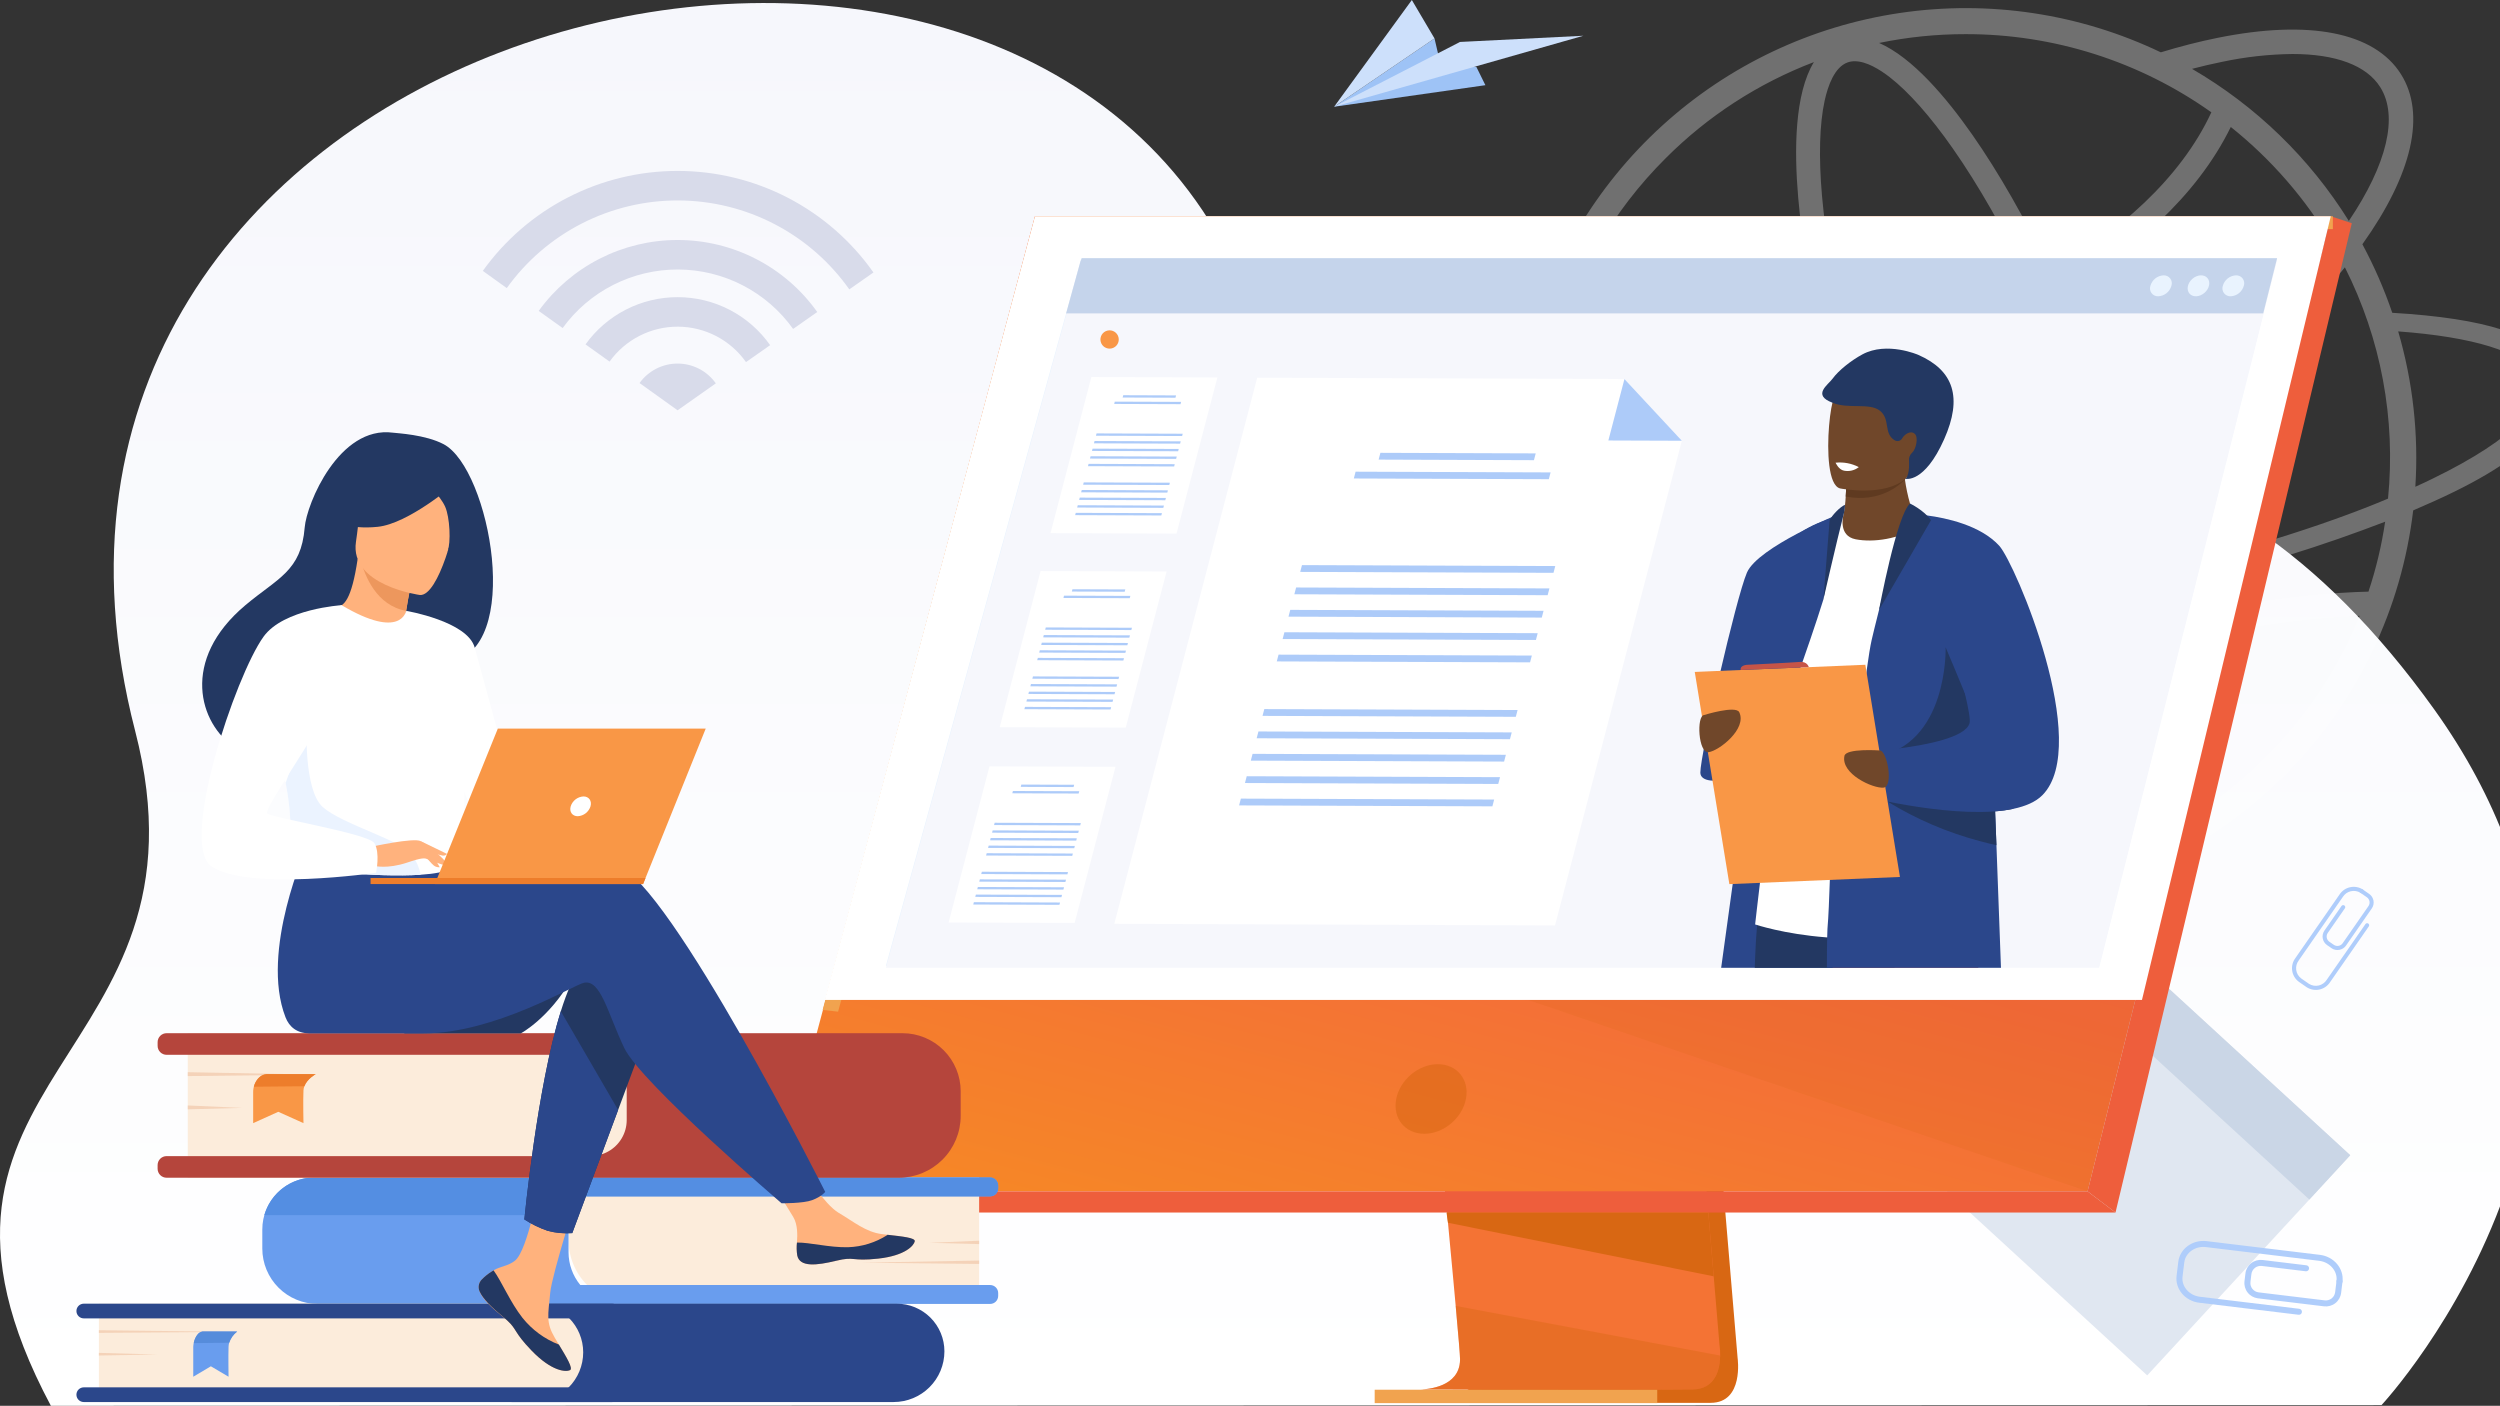 <svg xmlns="http://www.w3.org/2000/svg" width="674" height="379" viewBox="0 0 674 379" fill="none"><rect x="0" y="0" width="674" height="379" fill="#333333" stroke="none"/><path d="M642.054 378.814C642.054 378.814 726.091 288.755 656.266 191.252C594.312 104.741 522.081 110.655 469.086 145.761C446.514 160.712 381.439 147.602 326.051 59.577C250.518 -60.47 -11.308 12.339 36.431 197.033C59.53 286.41 -33.879 289.659 13.715 379L642.054 378.814Z" fill="url(#paint0_linear_911_4337)"></path><path d="M519.417 316.175L578.89 370.809L633.626 311.447L574.153 256.814L519.417 316.175Z" fill="#E0E7F1"></path><path d="M563.129 268.769L622.602 323.403L633.626 311.447L574.153 256.814L563.129 268.769Z" fill="#CAD6E6"></path><g style="mix-blend-mode:lighten"><path d="M400.462 22.967L359.681 28.773L386.744 10.362L388.12 16.264L398.04 18.059L400.462 22.967Z" fill="#9EC3F6"></path><path d="M359.681 28.773L393.617 11.31L426.878 9.639L359.681 28.773Z" fill="#CDE0FB"></path><path d="M386.744 10.363L359.681 28.774L380.631 0L386.744 10.363Z" fill="#CDE0FB"></path></g><path d="M172.419 103.269L182.676 110.617L192.987 103.349C191.826 101.708 190.289 100.368 188.503 99.441C186.718 98.514 184.736 98.026 182.724 98.018C180.711 98.01 178.726 98.483 176.933 99.396C175.141 100.31 173.593 101.638 172.419 103.269Z" fill="#D8DBEA"></path><path d="M182.676 80.113C187.571 80.112 192.394 81.288 196.737 83.541C201.081 85.795 204.816 89.058 207.629 93.057L201.119 97.619C199.046 94.68 196.298 92.279 193.105 90.618C189.911 88.957 186.366 88.083 182.764 88.07C179.163 88.057 175.612 88.906 172.406 90.544C169.201 92.182 166.435 94.563 164.341 97.487L157.857 92.846C160.681 88.906 164.406 85.696 168.723 83.481C173.039 81.267 177.822 80.112 182.676 80.113Z" fill="#D8DBEA"></path><path d="M182.676 46.082C193.033 46.079 203.238 48.565 212.429 53.329C221.62 58.094 229.526 64.998 235.479 73.456L228.97 78.018C223.765 70.639 216.864 64.612 208.847 60.44C200.829 56.268 191.928 54.074 182.886 54.04C173.845 54.007 164.927 56.134 156.878 60.246C148.83 64.358 141.885 70.333 136.624 77.673L130.167 73.032C136.138 64.693 144.018 57.897 153.151 53.209C162.284 48.522 172.406 46.078 182.676 46.082Z" fill="#D8DBEA"></path><path d="M182.676 64.703C190.05 64.7 197.318 66.462 203.869 69.84C210.421 73.218 216.066 78.115 220.331 84.118L213.822 88.68C210.298 83.746 205.649 79.719 200.258 76.933C194.867 74.147 188.889 72.682 182.818 72.659C176.747 72.635 170.758 74.055 165.345 76.799C159.933 79.544 155.253 83.535 151.692 88.442L145.233 83.826C149.509 77.905 155.134 73.083 161.644 69.758C168.154 66.433 175.363 64.7 182.676 64.703Z" fill="#D8DBEA"></path><path opacity="0.3" d="M395.447 147.85L404.851 147.635C401.829 151.544 401.151 155.144 403.032 158.191C404.913 161.299 409.418 163.853 416.136 165.792C407.689 143.137 406.216 118.478 411.907 94.982C417.598 71.485 430.194 50.222 448.077 33.92C465.96 17.618 488.316 7.021 512.275 3.49C536.234 -0.042 560.704 3.652 582.545 14.099L582.561 14.106C587.785 12.515 592.873 11.211 597.782 10.218C622.562 5.199 640.148 8.668 647.292 19.986C654.09 30.754 650.391 46.956 636.9 65.854L636.905 65.863C640.092 71.787 642.784 77.963 644.953 84.329C670.298 85.837 683.864 90.289 688.798 98.352C694.533 107.739 686.701 120.336 661.634 132.585C658.181 134.277 654.481 135.939 650.595 137.601C647.467 164.069 635.689 188.771 617.083 207.887C598.477 227.002 574.079 239.466 547.663 243.352C521.246 247.237 494.284 242.327 470.944 229.381C447.604 216.435 429.188 196.174 418.544 171.732C406.18 169.177 398.04 165.176 394.799 159.883C392.548 156.221 392.826 152.159 395.447 147.85ZM424.461 167.7C432.693 169.177 442.961 170.039 454.956 170.163C473.567 170.389 494.943 168.925 517.468 165.959C515.573 161.841 513.717 157.614 511.902 153.28C505.273 155.521 498.512 157.355 491.658 158.773C485.013 160.187 478.242 160.939 471.448 161.016C457.297 161.016 447.158 156.938 442.15 149.005C441.326 147.698 440.65 146.304 440.136 144.848H447.35C447.469 145.067 447.598 145.281 447.729 145.495C451.449 151.388 459.76 154.432 471.431 154.43C477.792 154.352 484.129 153.645 490.35 152.319C496.798 150.985 503.16 149.268 509.402 147.175C507.666 142.837 505.981 138.422 504.346 133.928C499.949 121.826 496.184 109.83 493.139 98.31C468.46 101.941 442.678 102.051 417.91 100.186C416.336 107.829 415.547 115.611 415.554 123.414C415.52 138.623 418.549 153.683 424.462 167.7H424.461ZM574.754 227.799C578.262 226.529 580.043 221.502 580.92 217.509C582.305 211.198 582.555 202.336 581.644 191.879C581.183 186.59 580.442 180.966 579.446 175.084C564.948 178.951 550.749 183.855 536.958 189.759C540.082 195.135 543.24 200.12 546.398 204.638C552.415 213.248 558.301 219.89 563.415 223.846C566.65 226.35 571.245 229.068 574.754 227.799H574.754ZM533.78 184.134C548.217 177.917 563.096 172.775 578.293 168.749C577.762 166.018 577.179 163.243 576.547 160.421C572.355 161.372 568.107 162.291 563.801 163.179C551.206 165.75 538.642 167.933 526.343 169.699C528.777 174.728 531.256 179.539 533.78 184.134ZM561.023 158.624C565.889 157.624 570.681 156.582 575.398 155.496C573.179 146.281 570.453 136.673 567.271 126.884C550.731 137.033 533.909 145.289 517.984 151.148C519.982 155.91 522.031 160.542 524.131 165.046C536.226 163.311 548.604 161.163 561.023 158.621V158.624ZM601.421 34.231C592.227 53.033 574.509 68.523 555.441 78.799C560.06 88.846 564.46 99.569 568.505 110.703C569.259 112.778 569.994 114.85 570.71 116.919C594.874 101.219 615.333 83.204 628.753 65.77L628.759 65.763C621.653 53.674 612.387 42.987 601.421 34.231ZM498.097 16.834C494.588 18.104 492.807 23.13 491.931 27.122C490.546 33.434 490.296 42.295 491.207 52.753C492.205 64.201 494.501 77.201 497.919 91.045C514.724 88.159 531.517 83.401 546.979 75.91C540.389 62.194 533.421 49.961 526.454 39.993C520.438 31.384 514.551 24.742 509.438 20.785C506.768 18.721 503.176 16.511 500.031 16.511C499.372 16.505 498.718 16.614 498.097 16.834ZM499.518 97.283C502.484 108.421 506.137 120.024 510.394 131.74C512.035 136.255 513.731 140.694 515.482 145.057C531.472 139.197 548.443 130.816 565.129 120.463C564.266 117.947 563.376 115.423 562.457 112.893C558.503 102.009 554.212 91.534 549.71 81.725C533.961 89.343 516.901 94.26 499.518 97.283ZM449.067 42.659C434.834 56.818 424.603 74.48 419.408 93.855C445.779 95.78 469.944 95.175 491.545 92.055C488.117 78.076 485.809 64.925 484.797 53.309C483.681 40.483 483.816 25.29 489.026 16.738C474.022 22.465 460.403 31.299 449.067 42.659ZM529.943 9.206C522.102 9.198 514.281 9.994 506.603 11.581C515.593 15.485 524.768 26.353 531.732 36.319C538.861 46.518 545.979 59.001 552.701 72.974C570.846 63.135 587.985 48.047 596.178 30.277C576.836 16.542 553.681 9.176 529.943 9.206ZM641.712 23.494C637.992 17.601 629.68 14.559 618.01 14.559C611.649 14.637 605.311 15.344 599.09 16.67C596.439 17.206 593.734 17.837 590.976 18.561H590.969C608.203 28.574 622.715 42.649 633.238 59.554L633.243 59.564C643.553 44.281 646.653 31.321 641.712 23.494ZM632.184 72.08V72.074C618.052 89.704 597.223 107.727 572.886 123.358C576.337 133.841 579.281 144.143 581.658 154.017C601.836 149.144 625.289 142.252 643.811 134.431C645.939 112.968 641.906 91.342 632.184 72.08ZM656.018 128.953C677.879 118.305 687.869 108.026 683.398 100.732C679.791 94.823 666.656 90.822 646.552 89.346C650.519 102.934 652.084 117.107 651.177 131.232C652.845 130.493 654.448 129.723 656.021 128.954L656.018 128.953ZM582.805 158.965C583.429 161.741 584.004 164.476 584.531 167.169C585.934 166.83 587.338 166.5 588.743 166.179C612.474 160.788 630.28 159.691 638.537 159.506C640.582 153.363 642.088 147.055 643.037 140.652C626.872 146.856 608.673 152.81 582.808 158.962L582.805 158.965ZM636.145 166.019C627.342 166.372 611.019 167.704 590.17 172.44C588.678 172.779 587.187 173.132 585.698 173.497C586.771 179.747 587.563 185.714 588.054 191.325C588.98 201.955 589.046 214.212 586.075 222.965C608.741 210.186 626.394 190.11 636.148 166.02L636.145 166.019ZM564.635 232.279C556.172 227.852 547.668 217.683 541.12 208.313C537.741 203.48 534.366 198.132 531.034 192.358C511.685 201.122 493.249 211.768 475.992 224.142C489.476 231.332 504.266 235.756 519.49 237.154C534.713 238.551 550.063 236.894 564.635 232.279ZM449.067 204.169C455.335 210.451 462.32 215.976 469.878 220.633C488.005 207.394 507.439 196.037 527.877 186.737C525.087 181.635 522.338 176.246 519.654 170.62C502.166 172.997 484.563 174.436 466.921 174.933C462.667 175.057 458.535 175.057 454.527 175.025C445.308 174.985 436.102 174.368 426.961 173.179C432.53 184.677 440.003 195.154 449.067 204.169Z" fill="white"></path><path d="M451.661 166.768L468.457 366.101C468.457 366.101 470.217 378.184 461.212 378.205C446.406 378.241 387.52 378.205 387.52 378.205C387.52 378.205 398.663 375.691 398.528 370.031C398.369 363.36 378.897 164.883 378.897 164.883L451.661 166.768Z" fill="#D86713"></path><path d="M382.742 374.589C385.656 374.598 441.898 374.775 456.316 374.589C462.6 374.511 463.701 369.013 463.755 365.454C463.774 364.461 463.711 363.469 463.564 362.487L463.13 357.305L462.014 344.1L461.029 332.432L459.766 317.441L458.701 304.787L446.77 163.15L374.005 161.265C374.005 161.265 382.206 244.327 388.007 304.79C388.655 311.527 389.271 317.986 389.84 324.015C390.026 325.941 390.204 327.821 390.375 329.655C390.913 335.376 391.405 340.629 391.832 345.267C392.058 347.712 392.266 349.983 392.452 352.064C393.193 360.218 393.627 365.425 393.63 366.415C393.635 366.956 393.588 367.497 393.489 368.029C392.296 374.381 383.835 374.589 382.742 374.589Z" fill="#F47334"></path><path d="M628.373 58.299L587.461 222.325L581.86 244.788L562.805 321.188H208.799L279.031 58.299H628.373Z" fill="url(#paint1_linear_911_4337)"></path><path d="M628.373 58.299L634.043 60.186L570.342 326.895L562.804 321.189L628.373 58.299Z" fill="#EE5E3C"></path><path d="M570.343 326.895H218.515L208.799 321.189H562.804L570.343 326.895Z" fill="#EE5E3C"></path><path d="M446.791 374.669H370.615V378.282H446.791V374.669Z" fill="#F1A34F"></path><path d="M225.949 272.747L283.39 61.775H628.939V58.299H279.033L221.784 272.28L225.949 272.747Z" fill="#F1A34F"></path><path d="M389.98 326.894L390.373 329.656L462.013 344.102L461.029 332.435L460.561 326.893L389.98 326.894Z" fill="#D86713"></path><path opacity="0.4" d="M382.742 374.59C385.656 374.598 441.898 374.775 456.316 374.59C462.6 374.512 463.702 369.014 463.756 365.455L392.454 352.065C393.194 360.219 393.628 365.425 393.632 366.416C393.637 366.957 393.59 367.497 393.491 368.029C392.296 374.384 383.837 374.59 382.742 374.59Z" fill="#D86713"></path><path opacity="0.17" d="M407.295 267.97L562.804 321.187L581.86 244.787L407.295 267.97Z" fill="#D86713"></path><path d="M628.373 58.299H279.032L222.35 269.579H577.476L628.373 58.299Z" fill="white"></path><path opacity="0.52" d="M376.417 296.288C377.425 291.106 382.452 286.905 387.644 286.905C392.835 286.905 396.225 291.106 395.216 296.288C394.207 301.469 389.181 305.67 383.989 305.67C378.797 305.67 375.408 301.469 376.417 296.288Z" fill="#D86713"></path><path d="M238.825 260.423H565.916L602.96 113.136L605.798 101.842L608.222 92.207L610.16 84.494L613.903 69.616H291.526L291.301 70.435L287.42 84.494L285.29 92.207L282.624 101.842L279.504 113.136L238.825 260.423Z" fill="#E9F3FE"></path><path d="M238.825 260.927H565.916L602.96 113.64L605.798 102.345L608.222 92.711L610.16 84.997L613.903 70.12H291.526L291.301 70.936L287.42 84.995L285.29 92.709L282.624 102.343L279.504 113.638L238.825 260.927Z" fill="#F6F7FC"></path><path d="M287.42 84.496H610.16L613.902 69.618H291.652L291.303 70.436L287.42 84.496Z" fill="#C5D4EB"></path><path d="M604.932 77.056C605.045 76.726 605.076 76.374 605.022 76.03C604.967 75.686 604.829 75.361 604.62 75.082C604.41 74.803 604.136 74.58 603.82 74.432C603.504 74.284 603.156 74.215 602.808 74.232C601.996 74.272 601.218 74.566 600.583 75.073C599.949 75.58 599.491 76.274 599.274 77.056C599.161 77.385 599.13 77.737 599.184 78.082C599.239 78.426 599.377 78.751 599.586 79.03C599.796 79.308 600.07 79.531 600.386 79.68C600.702 79.828 601.049 79.897 601.398 79.88C602.21 79.84 602.988 79.546 603.623 79.038C604.257 78.531 604.715 77.838 604.932 77.056Z" fill="#E9F3FE"></path><path d="M595.106 74.939C594.193 73.906 592.377 74.017 591.051 75.186C589.724 76.355 589.39 78.14 590.303 79.172C591.216 80.205 593.032 80.094 594.358 78.925C595.685 77.755 596.019 75.971 595.106 74.939Z" fill="#E9F3FE"></path><path d="M585.408 77.056C585.521 76.726 585.552 76.374 585.497 76.03C585.443 75.686 585.305 75.361 585.096 75.082C584.886 74.803 584.611 74.58 584.296 74.432C583.98 74.284 583.632 74.215 583.284 74.232C582.472 74.272 581.694 74.566 581.059 75.073C580.425 75.58 579.967 76.274 579.75 77.056C579.637 77.385 579.606 77.737 579.66 78.082C579.715 78.426 579.853 78.751 580.062 79.03C580.272 79.308 580.546 79.531 580.862 79.68C581.178 79.828 581.525 79.897 581.874 79.88C582.686 79.84 583.464 79.546 584.098 79.038C584.733 78.531 585.191 77.838 585.408 77.056Z" fill="#E9F3FE"></path><path d="M464.024 260.927H496.366C496.676 258.404 496.95 255.737 497.195 252.955C497.629 247.965 497.961 242.597 498.206 237.013C498.266 235.725 498.319 234.425 498.365 233.115C498.427 231.449 498.481 229.765 498.528 228.071C498.607 225.196 498.669 222.287 498.714 219.362C498.717 219.362 498.717 219.353 498.717 219.351C498.774 215.621 498.802 211.863 498.81 208.124C498.813 207.19 498.813 206.257 498.81 205.325C498.81 204.447 498.81 203.575 498.805 202.703C498.777 194.65 498.655 186.751 498.483 179.406C498.111 163.156 497.508 149.614 497.187 143.104C497.057 140.432 496.973 138.947 496.973 138.947C496.973 138.947 496.967 138.947 496.964 138.947C496.891 138.958 496.401 139.048 495.628 139.234C495.061 139.372 494.343 139.56 493.526 139.811C492.787 140.033 491.976 140.306 491.116 140.632C491.115 140.631 491.113 140.631 491.112 140.631C491.111 140.631 491.109 140.631 491.108 140.632C489.545 141.221 488.038 141.947 486.604 142.803L486.536 142.836C484.118 144.333 481.94 146.317 480.945 148.935C480.091 151.163 478.093 163.118 475.675 179C475.608 179.453 475.54 179.909 475.469 180.37C474.193 188.804 472.812 198.266 471.425 207.929C469.957 218.168 468.488 228.627 467.138 238.318C465.988 246.629 464.92 254.375 464.024 260.927Z" fill="#2B478B"></path><path d="M473.082 260.927H510.729C511.45 257.827 512.127 254.837 512.727 252.033C514.381 244.303 515.469 237.968 515.41 234.564C515.415 233.849 515.269 233.14 514.981 232.485C514.694 231.83 514.272 231.242 513.742 230.761C512.953 230.063 512.038 229.524 511.045 229.171C507.869 227.968 503.306 227.77 498.529 228.074C496.905 228.175 495.26 228.333 493.636 228.529C487.823 229.273 482.061 230.373 476.383 231.823C476.383 231.823 475.825 234.065 475.171 237.984C474.675 240.923 474.129 244.811 473.72 249.402C473.483 252.068 473.292 254.974 473.184 258.071C473.151 259.003 473.119 259.958 473.082 260.927Z" fill="#233862"></path><path d="M490.468 234.609L490.84 237.324L492.663 250.504L492.973 252.754L494.103 260.926H533.336C533.64 255.525 533.922 250.262 533.976 245.674C533.982 245.165 533.984 244.667 533.984 244.178C533.984 237.269 533.376 232.147 531.392 230.853C529.143 229.388 521.683 229.789 513.738 230.76C512.947 230.855 512.149 230.96 511.352 231.069C506.721 231.688 502.088 232.459 498.362 233.12C496.429 233.463 494.741 233.779 493.427 234.029C491.575 234.381 490.468 234.609 490.468 234.609Z" fill="#C65447"></path><path d="M533.987 145.74C533.987 145.74 512.433 131.829 496.975 138.944C494.512 140.077 491.702 143.241 489.69 145.453C484.102 151.599 473.183 249.229 473.183 249.229C473.183 249.229 504.181 259.708 533.989 245.673L533.987 145.74Z" fill="white"></path><path d="M495.747 138.59C495.747 138.59 473.924 147.516 470.971 154.374C468.018 161.232 458.411 203.346 458.411 208.284C458.411 213.222 475.135 209.389 477.827 201.424C480.063 194.81 487.604 174.491 491.581 161.64L495.747 138.59Z" fill="#2B478B"></path><path d="M500.28 145.391C505.043 146.324 512.04 145.33 517.163 141.96C515.392 137.914 514.182 133.646 513.567 129.274C513.548 129.124 513.533 128.979 513.518 128.841C513.389 127.877 513.369 126.901 513.459 125.933H501.142C501.142 125.933 497.775 127.469 497.775 128.532C497.775 129.1 497.77 129.643 497.76 130.162C497.735 131.575 497.678 132.809 497.605 133.869C497.524 135.574 497.313 137.27 496.974 138.943C496.974 138.943 495.47 144.45 500.28 145.391Z" fill="#70472A"></path><path d="M497.604 133.869C506.934 135.669 512.35 130.58 513.565 129.275C513.737 129.089 513.826 128.977 513.826 128.977C513.727 128.928 513.624 128.884 513.516 128.839C510.044 127.436 502.162 128.551 497.76 130.162C497.735 131.576 497.678 132.808 497.604 133.869Z" fill="#5F3A20"></path><path d="M516.609 123.913C514.942 132.869 503.364 132.577 498.361 132.012C496.953 131.856 496.067 131.677 496.067 131.677C494.48 131.254 493.594 128.757 493.182 125.489C492.365 119.019 493.397 109.52 494.492 107.091C496.141 103.436 499.245 99.48 510.904 102.335C522.564 105.189 518.751 112.438 516.609 123.913Z" fill="#70472A"></path><path d="M494.06 102.094C495.654 99.892 499.033 97.201 502.102 95.544C508.695 91.984 517.133 95.656 517.167 95.672C526.69 99.851 529.177 107.124 524.128 118.453C518.792 130.431 513.708 129.084 513.708 129.084C513.708 129.084 514.787 128.413 514.689 124.68C514.684 124.467 514.675 124.29 514.665 124.138C514.634 123.759 514.69 123.379 514.827 123.025C514.965 122.672 515.181 122.354 515.459 122.095C516.642 121.044 517.219 117.855 516.228 116.968C515.033 115.897 513.354 117.198 512.818 118.198C512.716 118.37 512.58 118.52 512.417 118.638C512.255 118.755 512.07 118.838 511.874 118.881C511.678 118.925 511.475 118.927 511.278 118.889C511.081 118.85 510.894 118.772 510.729 118.658C507.764 116.787 509.69 113.047 506.857 110.758C504.025 108.47 498.278 110.392 494.029 108.567C488.464 106.498 492.859 103.754 494.06 102.094Z" fill="#233862"></path><path d="M492.531 260.927H539.462C539.126 251.212 538.695 239.617 538.241 227.875C538.126 224.832 538.005 221.773 537.886 218.741C537.833 217.456 537.785 216.179 537.734 214.905C536.697 188.829 535.669 165.281 535.452 164.012C534.956 161.143 534.493 158.699 533.989 156.578C532.516 150.4 530.683 147.013 526.687 144.099C526.299 143.804 523.103 142.197 520.287 140.796C517.987 139.657 515.941 138.662 515.879 138.631C515.218 139.094 514.693 139.726 514.36 140.462C513.713 141.665 513.147 142.91 512.666 144.189C510.521 149.688 508.203 158.104 506.596 164.392C506.593 164.398 506.591 164.405 506.59 164.412C506.589 164.415 506.589 164.419 506.59 164.423C505.553 168.482 504.809 171.641 504.597 172.549C504.237 174.08 503.764 177.041 503.203 181.053V181.064C502.444 186.535 501.54 193.959 500.582 202.383C500.483 203.25 500.385 204.125 500.286 205.008C500.173 206.017 500.059 207.038 499.942 208.071C499.906 208.403 499.869 208.735 499.835 209.066C499.464 212.403 499.092 215.843 498.725 219.345C498.726 219.349 498.726 219.353 498.725 219.356C498.41 222.243 494.024 224.332 493.72 227.272C493.697 227.486 493.674 227.919 493.646 228.521C493.59 229.765 493.522 231.739 493.441 234.018C493.406 235.033 493.37 236.11 493.33 237.21C493.159 242.099 492.947 247.455 492.71 250.032C492.699 250.155 492.688 250.308 492.679 250.496C492.651 251.01 492.628 251.767 492.609 252.718C492.556 254.747 492.536 257.636 492.531 260.927Z" fill="#2B478B"></path><path d="M524.544 174.521C524.557 174.583 525.291 200.889 505.464 204.084C485.638 207.28 498.811 208.125 498.811 208.125C498.811 208.125 536.115 206.543 536.731 205.56C537.346 204.576 524.544 174.521 524.544 174.521Z" fill="#233862"></path><path d="M507.792 215.378C507.792 215.378 508.164 215.641 508.878 216.101C508.891 216.107 508.903 216.115 508.915 216.123C516.701 220.901 525.149 224.508 533.988 226.828C535.36 227.2 536.777 227.549 538.239 227.875C538.123 224.832 538.002 221.776 537.885 218.743C539.536 218.622 541.177 218.395 542.798 218.062C542.747 217.662 542.692 217.261 542.641 216.86C540.979 216.179 539.326 215.523 537.733 214.901C536.435 214.395 535.179 213.911 533.989 213.465C528.619 211.43 524.64 210.051 524.64 210.051L508.746 215.076L507.792 215.378Z" fill="#233862"></path><path d="M503.585 214.938C503.585 214.938 505.627 215.447 508.878 216.101C508.89 216.101 508.902 216.103 508.913 216.108C514.908 217.311 524.986 218.997 533.988 218.906C535.315 218.891 536.621 218.84 537.885 218.741C539.536 218.621 541.177 218.393 542.798 218.061C546.089 217.368 548.845 216.195 550.648 214.361C564.039 200.747 543.34 151.885 538.988 147.13C533.904 141.58 524.634 139.632 519.513 138.962C519.299 138.935 519.095 138.908 518.893 138.884C517.095 138.67 515.938 138.626 515.873 138.623C515.873 138.623 516.275 139.911 516.947 142.096C517.208 142.942 517.511 143.923 517.844 145.017C520.989 155.298 527.058 175.503 529.733 186.897C530.713 191.067 531.237 194.056 530.999 194.949C529.955 198.84 519.134 200.841 512.28 201.726C509.421 202.097 507.251 202.27 506.766 202.307C506.732 202.307 506.698 202.309 506.665 202.314L506.268 203.937L505.319 207.828L504.386 211.65L503.585 214.938Z" fill="#2B478B"></path><path d="M466.236 238.36L512.226 236.426L502.896 179.219L456.906 181.152L466.236 238.36Z" fill="#F99746"></path><path d="M506.664 202.318C506.664 202.318 497.712 201.695 497.262 203.778C496.216 208.633 504.959 212.62 507.792 212.347C510.624 212.074 508.724 201.994 506.664 202.318Z" fill="#70472A"></path><path d="M459.42 192.769C459.42 192.769 467.986 190.096 468.906 192.019C471.049 196.5 463.467 202.398 460.648 202.786C457.83 203.174 457.34 192.929 459.42 192.769Z" fill="#70472A"></path><path d="M514.943 135.754C514.943 135.754 518.71 137.548 520.598 140.25C520.598 140.25 506.52 164.647 506.582 164.419C506.645 164.19 511.341 138.882 514.943 135.754Z" fill="#233862"></path><path d="M497.409 136.098C496.169 136.565 493.791 138.996 493.255 140.341L491.582 161.64C491.582 161.64 495.155 146.009 496.975 138.944C497.234 138.016 497.38 137.06 497.409 136.098Z" fill="#233862"></path><path d="M487.65 179.858C487.65 179.858 487.287 178.271 485.193 178.456C483.1 178.64 471.339 179.217 471.339 179.217C471.339 179.217 469.071 179.18 469.281 180.631L487.65 179.858Z" fill="#C65447"></path><path d="M501.138 125.935C500.582 126.372 499.937 126.685 499.249 126.85C498.56 127.016 497.844 127.031 497.149 126.894C495.688 126.638 494.871 124.743 494.871 124.743C497.032 124.515 499.212 124.93 501.138 125.935Z" fill="white"></path><path d="M283.217 143.737L317.191 143.86L328.207 101.764L294.233 101.641L283.217 143.737Z" fill="white"></path><path d="M302.66 107.172L316.905 107.225L317.068 106.601L302.823 106.549L302.66 107.172Z" fill="#ADCBF9"></path><path d="M300.384 108.903L318.267 108.968L318.43 108.346L300.547 108.28L300.384 108.903Z" fill="#ADCBF9"></path><path d="M295.469 117.47L318.698 117.555L318.861 116.932L295.632 116.846L295.469 117.47Z" fill="#ADCBF9"></path><path d="M294.929 119.522L318.159 119.608L318.322 118.985L295.093 118.899L294.929 119.522Z" fill="#ADCBF9"></path><path d="M294.393 121.575L317.622 121.661L317.785 121.038L294.556 120.953L294.393 121.575Z" fill="#ADCBF9"></path><path d="M293.855 123.627L317.085 123.713L317.248 123.089L294.018 123.004L293.855 123.627Z" fill="#ADCBF9"></path><path d="M293.318 125.68L316.548 125.765L316.711 125.142L293.481 125.057L293.318 125.68Z" fill="#ADCBF9"></path><path d="M292.011 130.675L315.24 130.76L315.403 130.137L292.174 130.052L292.011 130.675Z" fill="#ADCBF9"></path><path d="M291.474 132.727L314.703 132.813L314.866 132.19L291.637 132.105L291.474 132.727Z" fill="#ADCBF9"></path><path d="M290.937 134.78L314.166 134.866L314.329 134.243L291.1 134.157L290.937 134.78Z" fill="#ADCBF9"></path><path d="M290.4 136.832L313.629 136.917L313.792 136.295L290.563 136.21L290.4 136.832Z" fill="#ADCBF9"></path><path d="M289.861 138.885L313.091 138.97L313.254 138.347L290.024 138.262L289.861 138.885Z" fill="#ADCBF9"></path><path d="M269.528 196.046L303.501 196.169L314.518 154.073L280.544 153.949L269.528 196.046Z" fill="white"></path><path d="M288.97 159.481L303.214 159.534L303.377 158.91L289.133 158.858L288.97 159.481Z" fill="#ADCBF9"></path><path d="M286.696 161.211L304.579 161.277L304.742 160.653L286.858 160.588L286.696 161.211Z" fill="#ADCBF9"></path><path d="M281.779 169.778L305.008 169.864L305.171 169.241L281.942 169.156L281.779 169.778Z" fill="#ADCBF9"></path><path d="M281.241 171.833L304.47 171.919L304.633 171.295L281.404 171.21L281.241 171.833Z" fill="#ADCBF9"></path><path d="M280.704 173.883L303.933 173.969L304.096 173.346L280.867 173.261L280.704 173.883Z" fill="#ADCBF9"></path><path d="M280.167 175.936L303.396 176.021L303.559 175.398L280.33 175.313L280.167 175.936Z" fill="#ADCBF9"></path><path d="M279.632 177.988L302.861 178.074L303.024 177.451L279.795 177.365L279.632 177.988Z" fill="#ADCBF9"></path><path d="M278.323 182.983L301.553 183.069L301.715 182.446L278.486 182.36L278.323 182.983Z" fill="#ADCBF9"></path><path d="M277.784 185.036L301.013 185.122L301.176 184.499L277.947 184.414L277.784 185.036Z" fill="#ADCBF9"></path><path d="M277.249 187.089L300.478 187.174L300.641 186.551L277.412 186.465L277.249 187.089Z" fill="#ADCBF9"></path><path d="M276.712 189.141L299.941 189.226L300.104 188.603L276.875 188.518L276.712 189.141Z" fill="#ADCBF9"></path><path d="M276.174 191.196L299.404 191.281L299.567 190.658L276.337 190.572L276.174 191.196Z" fill="#ADCBF9"></path><path d="M255.746 248.706L289.72 248.83L300.737 206.734L266.763 206.61L255.746 248.706Z" fill="white"></path><path d="M275.188 212.142L289.433 212.194L289.596 211.571L275.351 211.519L275.188 212.142Z" fill="#ADCBF9"></path><path d="M272.914 213.872L290.798 213.938L290.961 213.316L273.077 213.25L272.914 213.872Z" fill="#ADCBF9"></path><path d="M267.997 222.439L291.226 222.524L291.389 221.901L268.16 221.816L267.997 222.439Z" fill="#ADCBF9"></path><path d="M267.459 224.491L290.689 224.577L290.852 223.954L267.622 223.869L267.459 224.491Z" fill="#ADCBF9"></path><path d="M266.922 226.544L290.151 226.63L290.314 226.007L267.085 225.922L266.922 226.544Z" fill="#ADCBF9"></path><path d="M266.386 228.596L289.615 228.682L289.778 228.059L266.549 227.973L266.386 228.596Z" fill="#ADCBF9"></path><path d="M265.848 230.649L289.077 230.734L289.24 230.111L266.011 230.026L265.848 230.649Z" fill="#ADCBF9"></path><path d="M264.541 235.644L287.771 235.729L287.934 235.107L264.704 235.021L264.541 235.644Z" fill="#ADCBF9"></path><path d="M264.004 237.696L287.233 237.782L287.396 237.159L264.167 237.073L264.004 237.696Z" fill="#ADCBF9"></path><path d="M263.466 239.749L286.695 239.834L286.858 239.211L263.629 239.126L263.466 239.749Z" fill="#ADCBF9"></path><path d="M262.93 241.801L286.159 241.887L286.322 241.264L263.093 241.178L262.93 241.801Z" fill="#ADCBF9"></path><path d="M262.392 243.855L285.622 243.94L285.785 243.317L262.555 243.231L262.392 243.855Z" fill="#ADCBF9"></path><path d="M300.414 249.061L419.231 249.499L453.426 118.83L437.948 102.194L338.944 101.829L300.414 249.061Z" fill="white"></path><path d="M371.675 123.911L413.55 124.066L414.029 122.235L372.154 122.081L371.675 123.911Z" fill="#ADCBF9"></path><path d="M364.989 128.998L417.561 129.191L418.04 127.36L365.468 127.167L364.989 128.998Z" fill="#ADCBF9"></path><path d="M350.534 154.183L418.821 154.435L419.3 152.604L351.013 152.352L350.534 154.183Z" fill="#ADCBF9"></path><path d="M348.955 160.217L417.243 160.469L417.722 158.637L349.434 158.386L348.955 160.217Z" fill="#ADCBF9"></path><path d="M347.375 166.251L415.664 166.502L416.143 164.671L347.855 164.42L347.375 166.251Z" fill="#ADCBF9"></path><path d="M345.796 172.284L414.085 172.536L414.564 170.705L346.276 170.454L345.796 172.284Z" fill="#ADCBF9"></path><path d="M344.217 178.318L412.505 178.57L412.985 176.739L344.697 176.487L344.217 178.318Z" fill="#ADCBF9"></path><path d="M340.375 193.001L408.663 193.253L409.142 191.422L340.855 191.17L340.375 193.001Z" fill="#ADCBF9"></path><path d="M338.796 199.035L407.084 199.287L407.563 197.455L339.275 197.204L338.796 199.035Z" fill="#ADCBF9"></path><path d="M337.217 205.069L405.505 205.321L405.984 203.49L337.696 203.238L337.217 205.069Z" fill="#ADCBF9"></path><path d="M335.638 211.103L403.926 211.355L404.406 209.524L336.118 209.272L335.638 211.103Z" fill="#ADCBF9"></path><path d="M334.059 217.137L402.347 217.389L402.826 215.557L334.538 215.306L334.059 217.137Z" fill="#ADCBF9"></path><path d="M453.427 118.826L433.613 118.755L437.948 102.193L453.427 118.826Z" fill="#ADCBF9"></path><path d="M170.169 317.443H263.976V351.541H170.551C165.97 351.541 161.577 349.725 158.338 346.492C155.098 343.259 153.279 338.874 153.279 334.301C153.279 329.83 155.058 325.542 158.226 322.38C161.393 319.219 165.689 317.443 170.169 317.443V317.443Z" fill="#FCECDB"></path><path d="M70.717 331.473V336.603C70.717 338.565 71.103 340.508 71.855 342.32C72.608 344.133 73.71 345.78 75.1 347.168C76.49 348.555 78.141 349.655 79.957 350.406C81.773 351.156 83.72 351.542 85.685 351.542H266.94C267.516 351.542 268.068 351.313 268.475 350.907C268.882 350.501 269.11 349.95 269.11 349.376V348.607C269.11 348.033 268.882 347.482 268.475 347.076C268.068 346.67 267.516 346.441 266.94 346.441H156.449C154.398 343.949 153.277 340.822 153.278 337.596V331.077C153.275 327.973 154.337 324.961 156.288 322.543H266.94C267.515 322.543 268.067 322.315 268.474 321.909C268.881 321.503 269.11 320.952 269.11 320.378V319.611C269.11 319.037 268.881 318.486 268.474 318.08C268.067 317.673 267.515 317.445 266.94 317.445H84.773C82.927 317.444 81.098 317.806 79.392 318.511C77.686 319.215 76.136 320.249 74.831 321.552C73.525 322.855 72.49 324.402 71.784 326.105C71.078 327.807 70.716 329.632 70.717 331.475V331.473Z" fill="#699DEE"></path><path d="M71.259 327.606H153.729C154.218 325.758 155.09 324.033 156.291 322.543H266.94C267.516 322.543 268.068 322.315 268.475 321.909C268.882 321.503 269.11 320.952 269.11 320.378V319.611C269.11 319.036 268.882 318.486 268.475 318.079C268.068 317.673 267.516 317.445 266.94 317.445H84.773C81.721 317.445 78.751 318.436 76.313 320.269C73.875 322.103 72.101 324.678 71.259 327.606Z" fill="#548EE2"></path><path d="M263.976 334.492L250.555 335.065L263.976 335.411V334.492Z" fill="#F4D2B8"></path><path d="M263.976 339.842L232.048 340.415L263.976 340.761V339.842Z" fill="#F4D2B8"></path><path d="M137.938 351.47H241.743C243.433 351.47 245.107 351.802 246.668 352.447C248.23 353.093 249.649 354.039 250.844 355.231C252.039 356.424 252.988 357.84 253.634 359.399C254.281 360.957 254.614 362.628 254.614 364.315C254.614 367.942 253.171 371.42 250.601 373.985C248.032 376.549 244.547 377.99 240.913 377.99H137.938V351.47Z" fill="#2B478B"></path><path d="M26.659 351.47H144.092C147.576 351.47 150.918 352.852 153.382 355.311C155.845 357.77 157.229 361.106 157.229 364.583C157.229 368.14 155.814 371.551 153.294 374.066C150.775 376.58 147.357 377.993 143.794 377.993H26.659V351.47Z" fill="#FCECDB"></path><path d="M165.054 377.992H22.587C22.06 377.991 21.556 377.782 21.184 377.41C20.812 377.038 20.603 376.534 20.603 376.008C20.603 375.483 20.812 374.979 21.184 374.608C21.556 374.237 22.061 374.028 22.587 374.028H165.054C165.315 374.027 165.573 374.078 165.814 374.178C166.055 374.277 166.275 374.423 166.459 374.607C166.644 374.79 166.79 375.009 166.89 375.249C166.99 375.49 167.042 375.748 167.042 376.008C167.042 376.534 166.832 377.039 166.459 377.411C166.087 377.783 165.581 377.992 165.054 377.992Z" fill="#2B478B"></path><path d="M165.054 355.437H22.587C22.06 355.436 21.556 355.227 21.184 354.855C20.812 354.483 20.603 353.979 20.603 353.454C20.603 353.193 20.654 352.935 20.753 352.695C20.853 352.454 20.999 352.236 21.183 352.051C21.367 351.867 21.586 351.721 21.827 351.621C22.068 351.522 22.326 351.47 22.587 351.47H165.054C165.315 351.47 165.574 351.521 165.815 351.62C166.056 351.72 166.276 351.866 166.46 352.05C166.645 352.234 166.791 352.453 166.891 352.694C166.991 352.935 167.042 353.193 167.042 353.454C167.042 353.714 166.99 353.972 166.89 354.213C166.79 354.453 166.644 354.672 166.459 354.856C166.275 355.04 166.056 355.186 165.815 355.286C165.573 355.386 165.315 355.437 165.054 355.437Z" fill="#2B478B"></path><path d="M26.659 364.735L42.489 365.18L26.659 365.449V364.735Z" fill="#F4D2B8"></path><path d="M26.659 358.627L64.321 359.073L26.659 359.342V358.627Z" fill="#F4D2B8"></path><path d="M63.933 358.985C62.926 359.747 62.176 360.799 61.785 361.998C61.686 362.339 61.629 362.691 61.617 363.046C61.528 365.534 61.617 371.167 61.617 371.167L56.852 368.351L52.1 371.167V363.533C52.056 362.183 52.466 360.857 53.264 359.766C53.413 359.547 53.608 359.364 53.835 359.229C54.063 359.094 54.317 359.011 54.581 358.985H63.933Z" fill="#699DEE"></path><path d="M63.933 358.985C62.926 359.747 62.176 360.799 61.785 361.998L52.237 362.109C52.237 362.109 52.609 359.427 54.582 358.985H63.933Z" fill="#568CDB"></path><path d="M50.628 278.547H152.131C154.666 278.547 157.176 279.045 159.518 280.013C161.86 280.981 163.988 282.401 165.78 284.19C167.572 285.979 168.994 288.102 169.964 290.44C170.934 292.777 171.433 295.282 171.433 297.812C171.433 300.4 170.923 302.962 169.931 305.352C168.939 307.743 167.485 309.915 165.652 311.744C161.95 315.439 156.929 317.515 151.694 317.515H50.628V278.547Z" fill="#FCECDB"></path><path d="M168.959 293.666V302.052C168.944 303.754 168.481 305.422 167.615 306.889C166.749 308.355 165.512 309.568 164.028 310.406C162.546 311.247 160.87 311.688 159.165 311.687H44.914C44.271 311.687 43.654 311.942 43.2 312.396C42.745 312.85 42.489 313.465 42.489 314.107V315.097C42.489 315.739 42.745 316.354 43.2 316.808C43.654 317.262 44.271 317.517 44.914 317.517H242.284C244.479 317.517 246.653 317.086 248.681 316.248C250.709 315.409 252.552 314.18 254.104 312.631C255.657 311.082 256.888 309.242 257.728 307.218C258.568 305.193 259 303.024 259 300.832V294.215C259.001 292.157 258.596 290.12 257.808 288.219C257.019 286.317 255.863 284.59 254.406 283.135C252.948 281.68 251.217 280.526 249.312 279.739C247.408 278.953 245.366 278.548 243.305 278.55H44.917C44.599 278.549 44.284 278.612 43.989 278.733C43.695 278.855 43.428 279.033 43.203 279.257C42.978 279.482 42.799 279.748 42.677 280.042C42.555 280.335 42.493 280.65 42.493 280.968V281.958C42.493 282.6 42.748 283.215 43.203 283.669C43.658 284.122 44.274 284.377 44.917 284.377H159.517C160.822 284.376 162.113 284.645 163.308 285.165C164.504 285.686 165.579 286.448 166.466 287.403C168.055 289.105 168.944 291.34 168.959 293.666Z" fill="#B5453C"></path><path d="M50.627 298.031L65.273 298.686L50.627 299.081V298.031Z" fill="#F4D2B8"></path><path d="M50.628 289.063L85.47 289.718L50.628 290.113V289.063Z" fill="#F4D2B8"></path><path d="M85.113 289.588C85.113 289.588 82.813 290.826 82.052 292.855C81.912 293.218 81.832 293.602 81.814 293.991C81.686 296.689 81.814 302.797 81.814 302.797L75.024 299.743L68.253 302.797V294.519C68.237 293.762 68.375 293.009 68.661 292.307C68.946 291.604 69.372 290.968 69.912 290.435C70.408 289.926 71.078 289.624 71.788 289.589L85.113 289.588Z" fill="#F99746"></path><path d="M85.113 289.588C85.113 289.588 82.813 290.826 82.052 292.855L68.446 292.979C68.446 292.979 68.98 290.07 71.788 289.591L85.113 289.588Z" fill="#ED7D2B"></path><path d="M154.004 264.098C147.982 274.559 140.408 278.597 140.408 278.597H108.898C108.898 278.597 158.598 256.117 154.004 264.098Z" fill="#233862"></path><path d="M129.803 345.037C129.426 345.451 129.177 345.964 129.085 346.516C128.993 347.067 129.062 347.633 129.284 348.147C129.284 348.153 129.287 348.158 129.292 348.162C130.043 350.235 132.526 352.55 135.41 354.862C135.779 355.158 136.107 355.429 136.392 355.679C136.467 355.744 136.542 355.81 136.612 355.876C136.67 355.927 136.726 355.98 136.782 356.029C139.471 358.504 138.459 359.071 143.291 364.092C148.801 369.813 152.591 369.916 153.673 369.395C154.586 368.951 152.731 365.916 150.676 362.505C150.576 362.341 150.479 362.175 150.376 362.01C150.102 361.557 149.831 361.097 149.559 360.641C147.151 356.536 147.769 354.61 148.34 348.501C148.804 343.537 156.077 320.768 156.077 320.768L145.519 318.953C145.519 318.953 142.34 337.084 138.837 339.876C136.964 341.365 134.869 341.383 133.067 342.486C132.94 342.563 132.816 342.641 132.695 342.722C131.631 343.361 130.659 344.14 129.803 345.037Z" fill="#FFB27D"></path><path d="M129.801 345.037C129.424 345.451 129.175 345.964 129.082 346.516C128.99 347.067 129.059 347.634 129.282 348.147C129.283 348.153 129.285 348.158 129.29 348.162C130.21 350.233 132.631 352.536 135.418 354.84C135.782 355.142 136.104 355.419 136.389 355.678C136.464 355.744 136.539 355.809 136.61 355.875C136.668 355.926 136.724 355.979 136.78 356.028C139.469 358.503 138.457 359.07 143.29 364.091C148.799 369.813 152.592 369.915 153.671 369.394C154.584 368.95 152.73 365.915 150.674 362.505C146.82 361.003 143.432 358.511 140.854 355.282C137.537 351.057 135.324 345.629 133.065 342.483C132.938 342.56 132.814 342.639 132.693 342.72C131.629 343.359 130.657 344.139 129.801 345.037Z" fill="#233862"></path><path d="M214.935 338.453C215.587 341.706 220.232 341.164 225.422 339.898C230.612 338.632 229.379 340.136 236.767 339.32C244.156 338.504 246.392 335.755 246.616 334.659C246.818 333.686 243.168 333.343 239.253 332.893C238.76 332.838 238.266 332.777 237.772 332.716C233.353 332.163 230.116 329.316 226.101 326.978C222.298 324.764 216.623 315.741 216.623 315.741L206.493 316.542C206.493 316.542 211.808 324.6 213.865 328.105C215.074 330.165 215.01 332.89 214.857 334.995C214.728 336.146 214.754 337.309 214.935 338.453Z" fill="#FFB27D"></path><path d="M225.422 339.9C230.612 338.634 229.378 340.139 236.767 339.323C244.156 338.506 246.391 335.758 246.616 334.661C246.818 333.688 243.168 333.345 239.253 332.895L239.217 332.97C236.052 334.997 232.396 336.13 228.638 336.25C223.627 336.373 218.319 334.938 214.858 334.994C214.73 336.145 214.756 337.308 214.936 338.453C215.587 341.708 220.232 341.165 225.422 339.9Z" fill="#233862"></path><path d="M176.115 273.804L166.645 299.237L154.282 332.445C152.075 332.609 149.856 332.407 147.715 331.846C145.478 331.085 143.344 330.048 141.363 328.76C141.363 328.76 144.796 293.103 151.2 272.635C152.84 267.381 154.68 263.131 156.709 260.74C166.638 249.03 176.115 273.804 176.115 273.804Z" fill="#233862"></path><path d="M166.486 233.412C160.282 231.415 142.588 233.98 124.813 237.452L121.094 231.326L82.701 228.334C82.701 228.334 70.032 256.375 76.968 274.244C77.988 276.87 80.014 278.554 83.467 278.609H84.025C84.025 278.609 106.875 278.596 114.296 278.596C133.39 278.596 154.703 265.496 157.46 264.946C161.973 264.045 163.778 273.052 168.291 282.514C172.804 291.976 210.714 324.407 210.714 324.407C210.714 324.407 216.541 324.464 218.947 323.563C221.535 322.595 222.481 321.335 222.481 321.335C222.481 321.335 180.477 237.917 166.486 233.412Z" fill="#2B478B"></path><path d="M120.867 178.553C107.195 186.067 79.46 201.643 79.316 201.542C79.316 201.542 69.122 205.379 63.339 201.542C53.701 195.153 48.531 177.957 66.159 163.158C74.951 155.778 81.196 153.982 82.146 142.197C82.66 135.803 91.417 114.703 105.965 116.654C107.181 116.818 114.664 117.166 119.582 119.744C132.112 126.313 141.361 175.645 120.867 178.553Z" fill="#233862"></path><path d="M109.407 172.157C109.469 172.196 102.681 174.509 98.143 172.503C93.873 170.62 90.641 163.609 90.703 163.605C92.645 163.515 94.777 161.821 96.42 150.701L97.247 150.997L111.151 155.991C111.151 155.991 110.144 160.446 109.492 164.684C108.943 168.244 108.648 171.654 109.407 172.157Z" fill="#FFB27D"></path><path d="M111.151 155.991C111.151 155.991 110.144 160.447 109.492 164.684C101.506 163.249 98.371 155.308 97.247 150.998L111.151 155.991Z" fill="#ED975D"></path><path d="M113.222 160.412C113.222 160.412 94.197 157.863 95.97 146.062C97.742 134.262 96.48 125.985 108.702 127.114C120.924 128.243 122.601 133.098 122.97 137.18C123.339 141.262 118.215 160.77 113.222 160.412Z" fill="#FFB27D"></path><path d="M122.277 130.711C122.277 130.711 110.099 141.186 101.818 142.031C93.537 142.875 90.398 140.221 90.398 140.221C93.704 137.268 96.367 133.668 98.22 129.645C98.641 128.698 99.309 127.882 100.153 127.279C100.997 126.677 101.987 126.31 103.021 126.218C108.933 125.708 120.146 125.475 122.277 130.711Z" fill="#233862"></path><path d="M114.663 129.774C114.663 129.774 118.737 133.705 120.02 136.621C121.26 139.436 121.632 146.166 120.643 148.839C120.643 148.839 126.991 136.52 123.398 130.535C119.588 124.188 114.663 129.774 114.663 129.774Z" fill="#233862"></path><path d="M125.427 200.129C124.852 238.566 125.269 230.534 121.057 234.181C120.042 235.059 117.189 235.582 113.432 235.83C101.623 236.613 80.866 234.671 80.078 232.493C77.354 224.956 79.277 222.615 77.005 211.077C76.767 209.85 76.474 208.522 76.13 207.075C74.236 199.15 72.392 196.454 79.114 183.723C85.209 172.19 91.542 162.83 92.112 163.168C108.194 172.697 109.491 164.687 109.491 164.687C109.491 164.687 125.709 181.381 125.427 200.129Z" fill="white"></path><path d="M166.645 299.238L154.281 332.447C152.074 332.611 149.855 332.409 147.714 331.848C145.476 331.087 143.342 330.05 141.361 328.762C141.361 328.762 144.795 293.105 151.198 272.637L166.645 299.238Z" fill="#2B478B"></path><path d="M109.492 164.684C109.492 164.684 126.04 167.485 127.983 174.596C129.926 181.707 141.361 223.515 141.361 223.515C141.361 223.515 132.948 225.024 129.062 221.145C125.175 217.265 115.539 185.156 115.539 185.156L109.492 164.684Z" fill="white"></path><path d="M113.43 235.83C101.622 236.612 80.864 234.67 80.076 232.492C77.352 224.956 79.275 222.614 77.002 211.076L82.698 195.069C82.698 195.069 81.756 212.894 87.022 217.583C92.289 222.271 108.586 226.633 111.146 230.551C112.257 232.138 113.034 233.934 113.43 235.83Z" fill="#EBF3FF"></path><path d="M99.904 228.333C99.904 228.333 111.553 225.744 113.432 226.776C115.311 227.807 119.906 231.566 120.481 232.873C121.057 234.181 116.297 231.883 114.749 231.466C113.745 231.198 111.106 232.113 109.799 232.548C104.302 234.377 100.934 233.436 100.934 233.436L99.904 228.333Z" fill="#FFB27D"></path><path d="M92.102 163.156C92.102 163.156 76.46 164.118 71.045 171.657C63.419 182.268 48.301 227.492 56.967 233.523C66.727 240.316 101.385 235.3 101.385 235.3C101.385 235.3 102.538 229.917 100.933 227.318C99.329 224.719 73.252 220.511 72.048 219.309C70.844 218.108 87.093 195.884 87.093 192.28C87.093 188.676 92.102 163.156 92.102 163.156Z" fill="white"></path><path d="M113.997 230.013C113.997 230.013 116.438 233.155 117.238 233.531C117.641 233.749 118.099 233.846 118.556 233.812L116.91 230.857L113.997 230.013Z" fill="#FFB27D"></path><path d="M113.432 226.776L120.529 230.216C120.39 230.387 120.207 230.52 120.001 230.599C119.794 230.679 119.57 230.703 119.351 230.669C118.301 230.485 117.27 230.202 116.273 229.824L113.432 226.776Z" fill="#FFB27D"></path><path d="M117.238 238.345H173.374L190.262 196.43H134.214L117.238 238.345Z" fill="#F99746"></path><path d="M174.033 236.712H99.904V238.345H173.376L174.033 236.712Z" fill="#ED7D2B"></path><path d="M159.203 217.387C159.626 215.914 158.773 214.719 157.297 214.719C156.52 214.763 155.775 215.041 155.16 215.518C154.546 215.994 154.091 216.647 153.858 217.387C153.434 218.861 154.288 220.055 155.764 220.055C156.541 220.012 157.286 219.733 157.901 219.257C158.515 218.78 158.969 218.128 159.203 217.387Z" fill="white"></path><path d="M627.374 254.804L628.569 255.63C629.183 256.054 629.941 256.217 630.675 256.084C631.41 255.951 632.062 255.533 632.488 254.921L639.441 244.908C639.865 244.295 640.029 243.539 639.896 242.806C639.762 242.073 639.343 241.422 638.73 240.997L637.018 239.812C636.898 239.731 636.75 239.701 636.608 239.728C636.466 239.754 636.34 239.836 636.257 239.955C636.175 240.074 636.142 240.22 636.167 240.363C636.192 240.505 636.272 240.632 636.39 240.716L638.102 241.9C638.476 242.159 638.731 242.555 638.813 243.001C638.894 243.448 638.794 243.908 638.536 244.282L631.583 254.294C631.324 254.667 630.928 254.922 630.48 255.003C630.033 255.085 629.572 254.985 629.198 254.727L628.002 253.9C627.629 253.642 627.373 253.246 627.292 252.799C627.211 252.353 627.31 251.893 627.568 251.52L632.184 244.873C632.265 244.753 632.295 244.606 632.268 244.464C632.242 244.322 632.16 244.196 632.041 244.114C631.922 244.031 631.775 243.999 631.632 244.024C631.49 244.049 631.362 244.129 631.278 244.246L626.663 250.893C626.238 251.506 626.075 252.262 626.208 252.995C626.341 253.728 626.761 254.378 627.374 254.804Z" fill="#AFCDFB"></path><path d="M619.751 264.679L621.895 266.164C622.91 266.813 624.142 267.034 625.321 266.779C626.499 266.524 627.528 265.813 628.183 264.803L638.637 249.749C638.718 249.629 638.748 249.482 638.721 249.34C638.694 249.198 638.613 249.072 638.493 248.99C638.374 248.908 638.228 248.875 638.085 248.9C637.942 248.925 637.815 249.005 637.731 249.122L627.278 264.169C626.789 264.94 626.015 265.487 625.125 265.69C624.234 265.894 623.299 265.737 622.523 265.255L620.38 263.769C619.654 263.214 619.179 262.395 619.057 261.49C618.935 260.586 619.176 259.67 619.729 258.943L631.636 241.796C632.124 241.025 632.899 240.478 633.789 240.275C634.68 240.072 635.616 240.228 636.391 240.711C636.451 240.753 636.518 240.784 636.589 240.8C636.66 240.816 636.734 240.818 636.806 240.805C636.878 240.793 636.946 240.766 637.008 240.727C637.07 240.688 637.123 240.637 637.164 240.577C637.206 240.517 637.235 240.449 637.25 240.378C637.266 240.307 637.266 240.233 637.253 240.162C637.239 240.09 637.212 240.022 637.172 239.961C637.132 239.9 637.08 239.848 637.019 239.807C636.003 239.158 634.772 238.937 633.593 239.192C632.415 239.447 631.385 240.158 630.73 241.168L618.823 258.315C618.102 259.282 617.795 260.495 617.969 261.688C618.143 262.882 618.784 263.957 619.751 264.679Z" fill="#AFCDFB"></path><path d="M605.371 343.302L605.113 345.423C604.982 346.511 605.289 347.607 605.967 348.47C606.644 349.333 607.637 349.893 608.727 350.026L626.553 352.186C627.643 352.316 628.742 352.01 629.606 351.334C630.471 350.657 631.031 349.666 631.165 348.578L631.537 345.541C631.563 345.328 631.503 345.113 631.37 344.944C631.304 344.86 631.222 344.79 631.129 344.738C631.037 344.685 630.934 344.652 630.828 344.639C630.615 344.613 630.399 344.673 630.23 344.806C630.06 344.938 629.951 345.133 629.925 345.346L629.553 348.383C629.472 349.045 629.13 349.649 628.604 350.06C628.078 350.472 627.409 350.658 626.746 350.579L608.92 348.419C608.256 348.338 607.652 347.997 607.24 347.472C606.827 346.947 606.64 346.28 606.72 345.617L606.978 343.496C607.06 342.834 607.401 342.231 607.927 341.819C608.453 341.408 609.122 341.221 609.785 341.301L621.619 342.734C621.724 342.747 621.832 342.739 621.934 342.71C622.037 342.682 622.133 342.633 622.217 342.567C622.301 342.502 622.371 342.42 622.423 342.328C622.476 342.235 622.509 342.133 622.522 342.027C622.535 341.921 622.527 341.814 622.498 341.712C622.47 341.609 622.421 341.513 622.355 341.43C622.289 341.346 622.208 341.276 622.115 341.224C622.022 341.171 621.92 341.138 621.814 341.125L609.981 339.692C608.89 339.562 607.792 339.869 606.928 340.546C606.064 341.223 605.504 342.214 605.371 343.302Z" fill="#AFCDFB"></path><path d="M587.266 340.18L586.804 343.981C586.375 347.508 589.108 350.756 592.896 351.214L619.696 354.46C619.91 354.486 620.125 354.426 620.294 354.294C620.464 354.161 620.574 353.967 620.599 353.753C620.625 353.54 620.565 353.325 620.432 353.156C620.3 352.987 620.105 352.877 619.891 352.852L593.092 349.605C590.191 349.254 588.092 346.817 588.413 344.173L588.876 340.372C589.197 337.729 591.819 335.864 594.72 336.215L625.246 339.913C628.147 340.265 630.246 342.701 629.924 345.344C629.911 345.45 629.919 345.557 629.948 345.66C629.977 345.762 630.025 345.858 630.091 345.942C630.157 346.025 630.238 346.095 630.331 346.148C630.424 346.2 630.526 346.233 630.632 346.246C630.738 346.259 630.845 346.251 630.948 346.222C631.051 346.194 631.147 346.145 631.231 346.08C631.315 346.014 631.385 345.932 631.437 345.84C631.49 345.747 631.523 345.645 631.536 345.539C631.965 342.012 629.232 338.765 625.444 338.306L594.917 334.609C591.127 334.152 587.696 336.65 587.266 340.18Z" fill="#AFCDFB"></path><path d="M301.552 90.958C301.239 89.633 299.908 88.811 298.58 89.124C297.251 89.438 296.429 90.766 296.742 92.092C297.056 93.418 298.387 94.239 299.715 93.926C301.043 93.613 301.866 92.284 301.552 90.958Z" fill="#F99746"></path><defs><linearGradient id="paint0_linear_911_4337" x1="342" y1="0.815" x2="342" y2="379" gradientUnits="userSpaceOnUse"><stop stop-color="#F6F7FC"></stop><stop offset="1" stop-color="white"></stop></linearGradient><linearGradient id="paint1_linear_911_4337" x1="418.586" y1="58.299" x2="327.495" y2="394.131" gradientUnits="userSpaceOnUse"><stop stop-color="#EF3D5B"></stop><stop offset="1" stop-color="#F7941D"></stop></linearGradient></defs></svg>